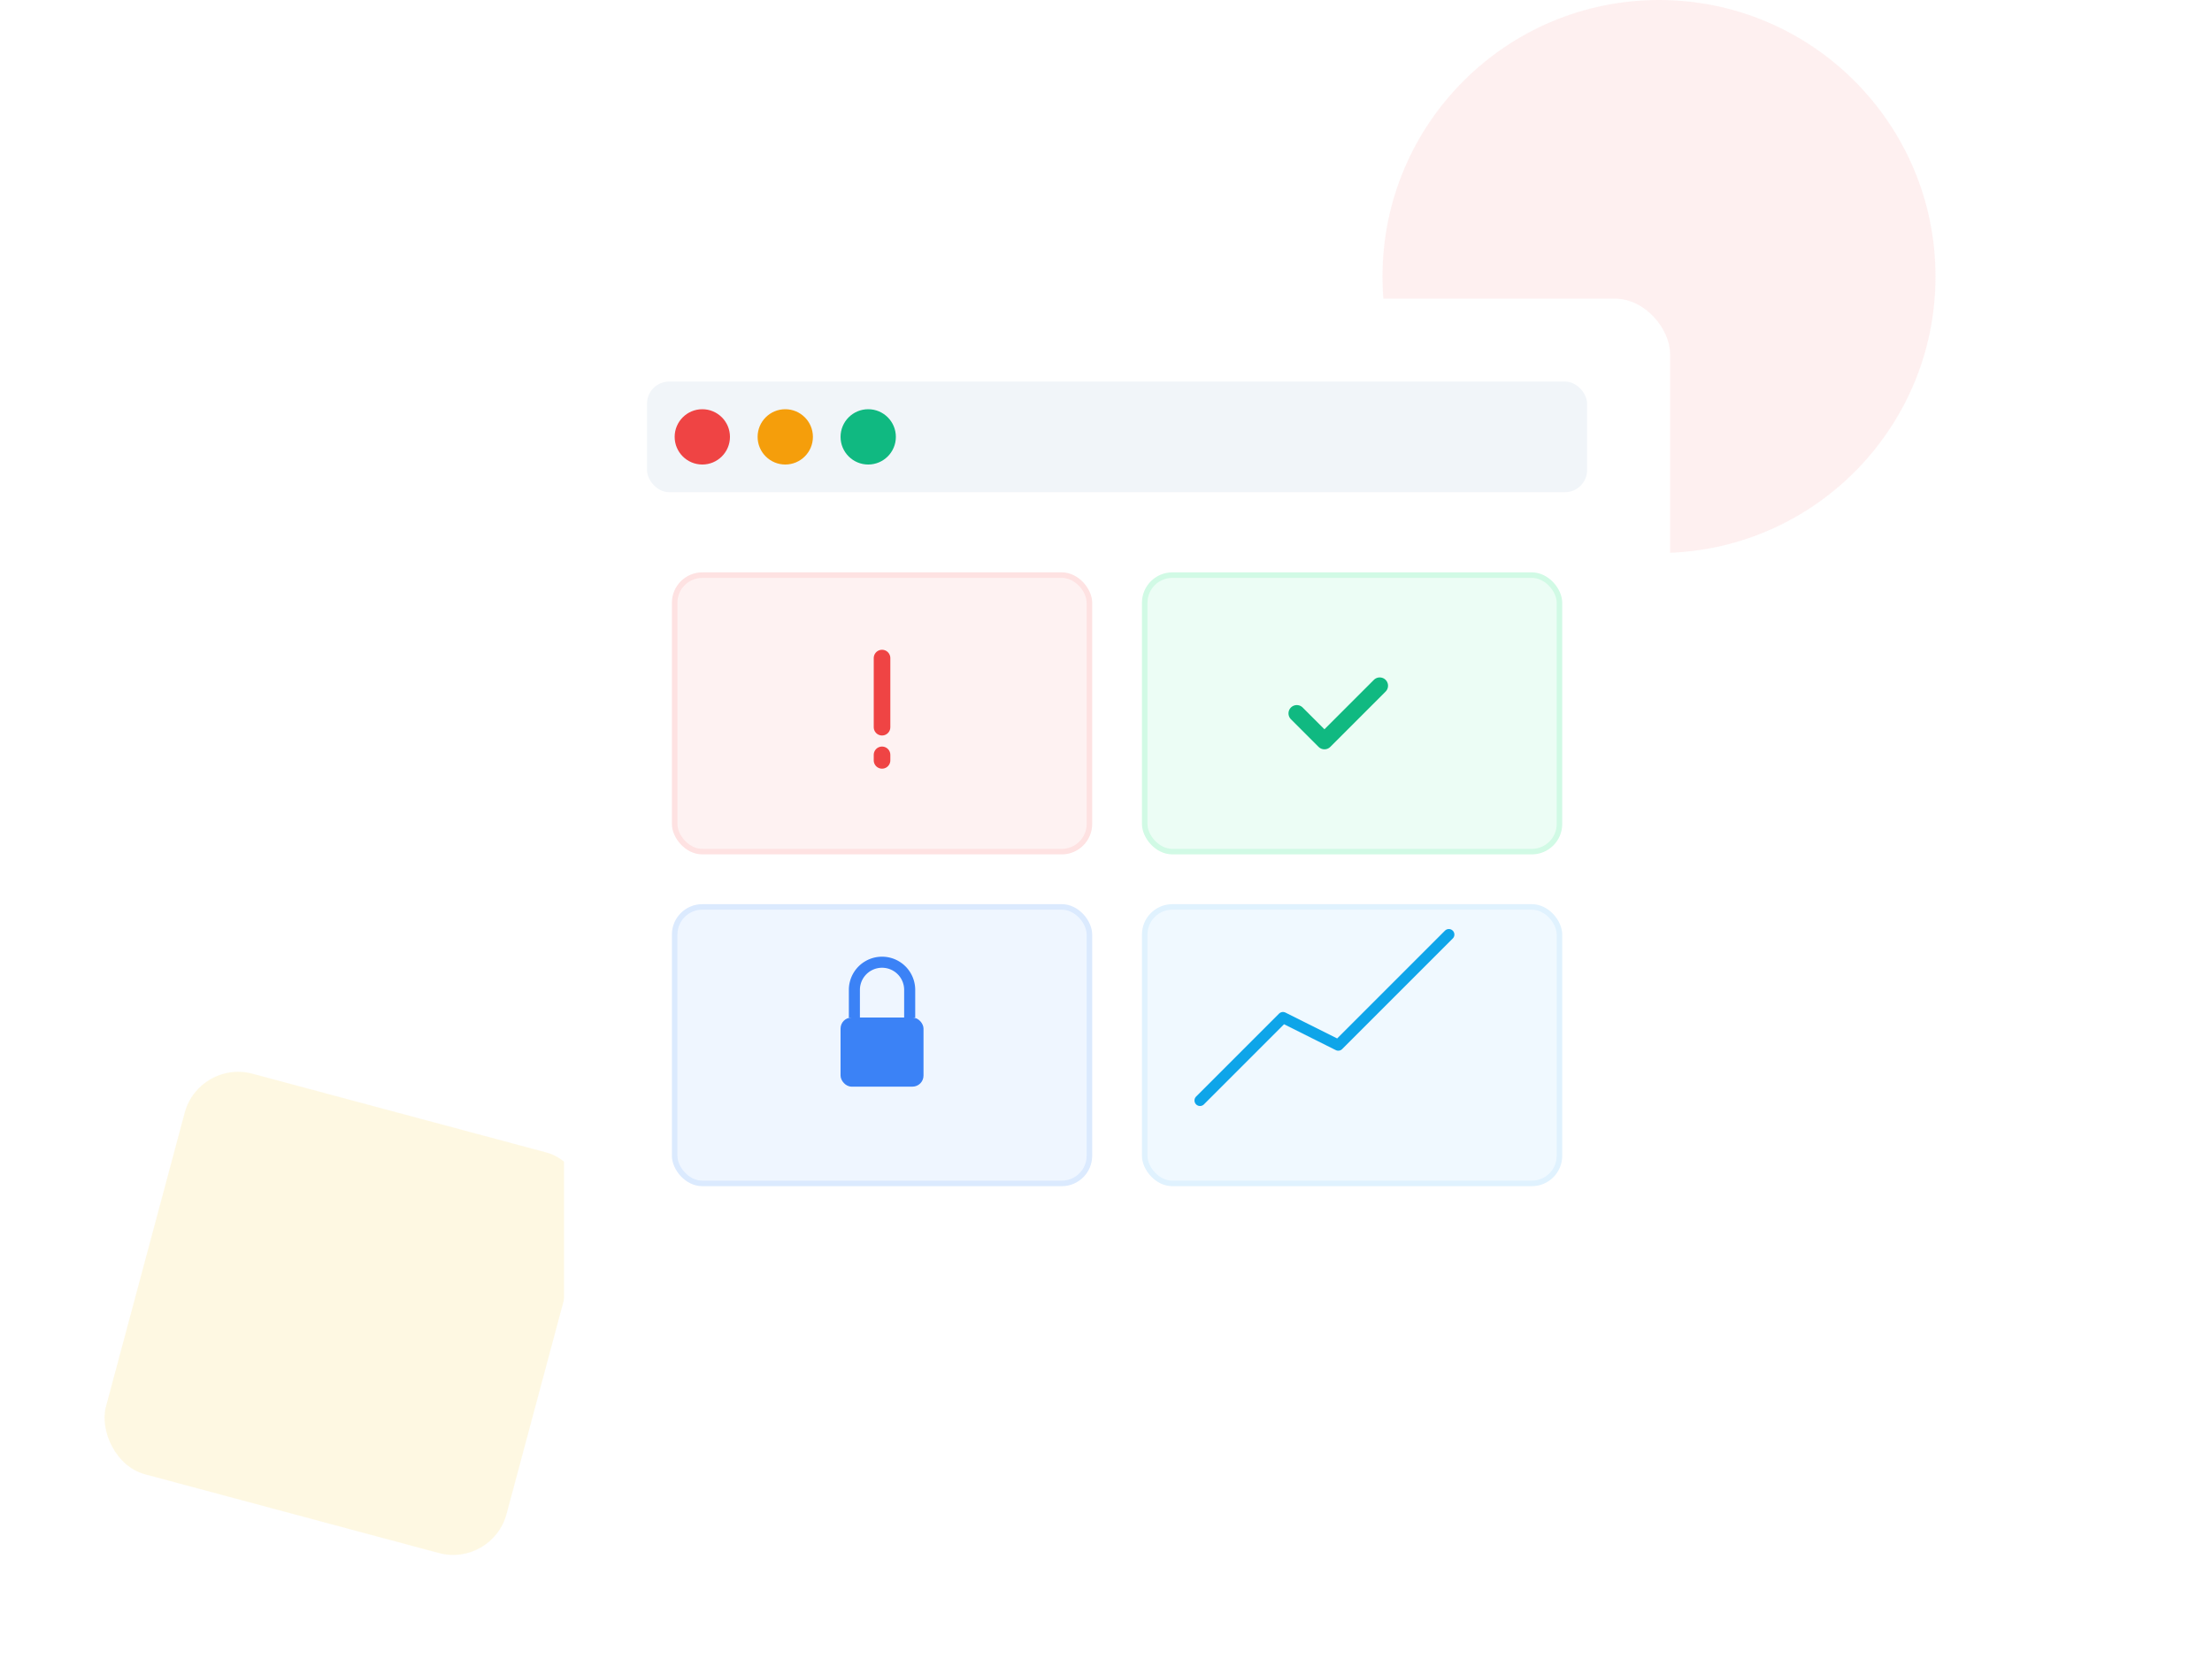 <svg xmlns="http://www.w3.org/2000/svg" viewBox="0 0 800 600" preserveAspectRatio="xMidYMid meet">
  <defs>
    <filter id="shadow2" x="-20%" y="-20%" width="140%" height="140%">
      <feGaussianBlur in="SourceAlpha" stdDeviation="8"/>
      <feOffset dx="4" dy="8" result="offsetblur"/>
      <feMerge>
        <feMergeNode/>
        <feMergeNode in="SourceGraphic"/>
      </feMerge>
    </filter>
  </defs>
  
  <!-- Background -->
  <rect width="800" height="600" fill="#f8fafc" opacity="0"/>
  <circle cx="600" cy="100" r="100" fill="#fee2e2" opacity="0.5"/>
  <rect x="50" y="400" width="150" height="150" fill="#fef3c7" rx="20" transform="rotate(15 125 475)" opacity="0.5"/>

  <!-- Warning / Compliance Scene -->
  <g transform="translate(200, 100)" filter="url(#shadow2)">
    <!-- Main Document Board -->
    <rect x="0" y="0" width="400" height="400" fill="#ffffff" rx="20"/>
    
    <!-- Header -->
    <rect x="30" y="30" width="340" height="40" fill="#f1f5f9" rx="8"/>
    <circle cx="50" cy="50" r="10" fill="#ef4444"/>
    <circle cx="80" cy="50" r="10" fill="#f59e0b"/>
    <circle cx="110" cy="50" r="10" fill="#10b981"/>
    
    <!-- Grid of Items -->
    <g transform="translate(40, 100)">
      <!-- Item 1: Warning -->
      <rect x="0" y="0" width="150" height="100" fill="#fef2f2" rx="10" stroke="#fee2e2" stroke-width="2"/>
      <path d="M75 30v25M75 65v2" stroke="#ef4444" stroke-width="6" stroke-linecap="round"/>
      
      <!-- Item 2: Success -->
      <rect x="170" y="0" width="150" height="100" fill="#ecfdf5" rx="10" stroke="#d1fae5" stroke-width="2"/>
      <path d="M225 50l10 10 20-20" fill="none" stroke="#10b981" stroke-width="6" stroke-linecap="round" stroke-linejoin="round"/>
      
      <!-- Item 3: Locked/Secure -->
      <rect x="0" y="120" width="150" height="100" fill="#eff6ff" rx="10" stroke="#dbeafe" stroke-width="2"/>
      <rect x="60" y="160" width="30" height="25" fill="#3b82f6" rx="4"/>
      <path d="M65 160v-10a10 10 0 0 1 20 0v10" fill="none" stroke="#3b82f6" stroke-width="4"/>
      
      <!-- Item 4: Chart -->
      <rect x="170" y="120" width="150" height="100" fill="#f0f9ff" rx="10" stroke="#e0f2fe" stroke-width="2"/>
      <path d="M190 190l30-30 20 10 40-40" fill="none" stroke="#0ea5e9" stroke-width="4" stroke-linecap="round" stroke-linejoin="round"/>
    </g>
  </g>
</svg>
